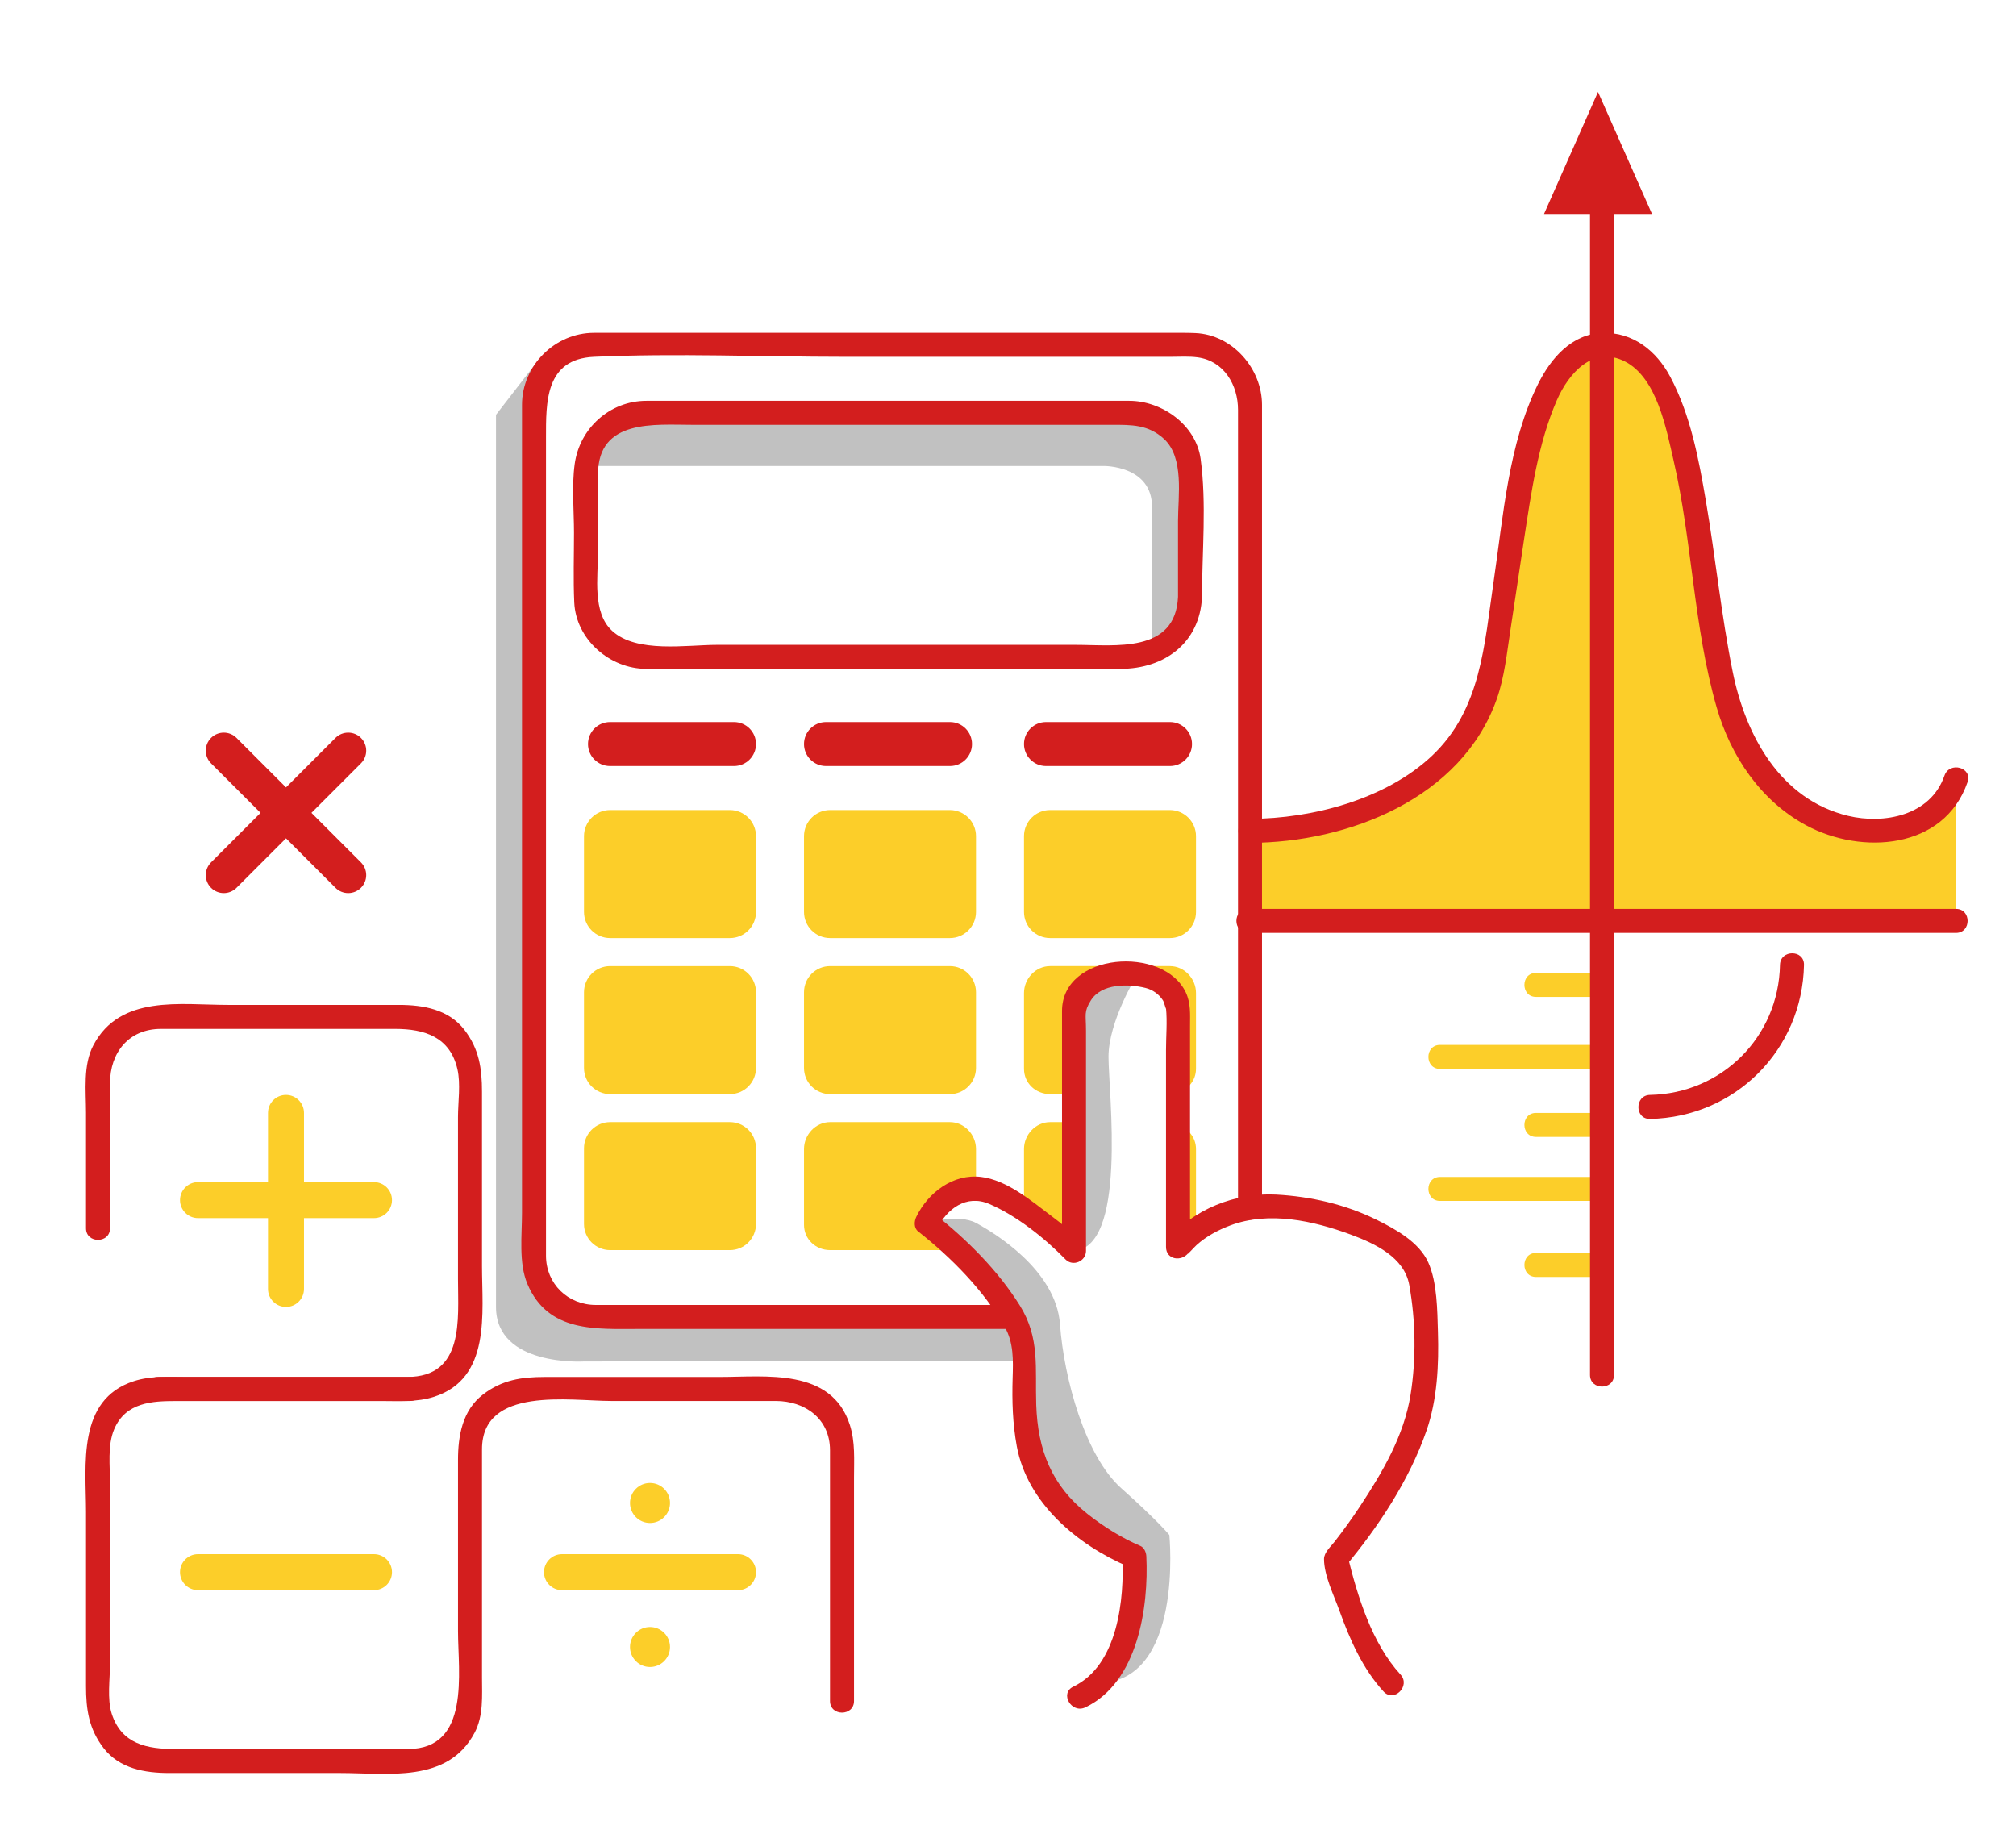 <?xml version="1.0" encoding="utf-8"?>
<!-- Generator: Adobe Illustrator 16.0.0, SVG Export Plug-In . SVG Version: 6.00 Build 0)  -->
<!DOCTYPE svg PUBLIC "-//W3C//DTD SVG 1.1//EN" "http://www.w3.org/Graphics/SVG/1.1/DTD/svg11.dtd">
<svg version="1.1" xmlns="http://www.w3.org/2000/svg" xmlns:xlink="http://www.w3.org/1999/xlink" x="0px" y="0px" width="504px"
	 height="457.483px" viewBox="0 0 504 457.483" enable-background="new 0 0 504 457.483" xml:space="preserve">
<g id="Layer_1" display="none">
</g>
<g id="Layer_2">
	<g>
		<path fill="#C1C1C1" d="M147.001,116.483h129c0,0,11.999-0.13,11.999,10.204s0,37,0,37s12-5.789,9.5-16.729
			c-2.498-10.938,2.879-35.57-5.977-40.754s-131.862-3.003-131.862-3.003S147.501,108.483,147.001,116.483z"/>
		<g>
			<path fill="#FCCE29" d="M313,207.688c0,0,53.25,0,60.25-40.5s8.376-81,28.376-81s21.438,40.5,28.438,81s36.968,40.5,36.968,40.5
				s17.969,1.5,21.969-13v35.796H313V207.688z"/>
		</g>
		<g>
			<g>
				<path fill="#FCCE29" d="M400.001,243.188c-5.333,0-10.667,0-16,0c-3.869,0-3.869,6,0,6c5.333,0,10.667,0,16,0
					C403.87,249.188,403.87,243.188,400.001,243.188L400.001,243.188z"/>
			</g>
		</g>
		<g>
			<g>
				<path fill="#FCCE29" d="M400.001,278.188c-5.333,0-10.667,0-16,0c-3.869,0-3.869,6,0,6c5.333,0,10.667,0,16,0
					C403.87,284.188,403.87,278.188,400.001,278.188L400.001,278.188z"/>
			</g>
		</g>
		<g>
			<g>
				<path fill="#FCCE29" d="M400.001,261.188c-13.333,0-26.667,0-40,0c-3.869,0-3.869,6,0,6c13.333,0,26.667,0,40,0
					C403.87,267.188,403.87,261.188,400.001,261.188L400.001,261.188z"/>
			</g>
		</g>
		<g>
			<g>
				<path fill="#FCCE29" d="M400.001,294.188c-13.333,0-26.667,0-40,0c-3.869,0-3.869,6,0,6c13.333,0,26.667,0,40,0
					C403.87,300.188,403.87,294.188,400.001,294.188L400.001,294.188z"/>
			</g>
		</g>
		<g>
			<g>
				<path fill="#FCCE29" d="M400.001,313.188c-5.333,0-10.667,0-16,0c-3.869,0-3.869,6,0,6c5.333,0,10.667,0,16,0
					C403.87,319.188,403.87,313.188,400.001,313.188L400.001,313.188z"/>
			</g>
		</g>
		<path fill="#C1C1C1" d="M255.241,340.188L146,340.313c0,0-22,1.375-22-13.625s0-223,0-223l10.875-14.063l-1.374,226.563
			c0,0-3.25,14.75,29,13s90.104-0.973,90.104-0.973L255.241,340.188z"/>
		<path fill="#C1C1C1" d="M284.084,243.985c0,0-6.959,11.351-6.959,20.185S282,312.688,268,312.688v-62.001
			C268,250.688,270.412,243.985,284.084,243.985z"/>
		<path fill="#C1C1C1" d="M231.656,305.688c0,0,8.012-2.333,12.345,0s20,11.666,21,25.333s6.333,33,15.333,41s12,11.667,12,11.667
			s3.715,37.022-17.976,37.022c0,0,10.642-23.022,7.976-30.022s-24.098-14.925-25.549-31.629S254.312,315.688,231.656,305.688z"/>
		<g>
			<g>
				<path fill="#D31E1E" d="M27.501,307.021c0-12.087,0-24.175,0-36.263c0-7.639,4.69-13.571,12.722-13.571
					c5.009,0,10.018,0,15.025,0c14.518,0,29.034,0,43.552,0c7.254,0,13.712,1.959,15.566,10.102
					c0.837,3.674,0.135,8.223,0.135,11.93c0,13.531,0,27.063,0,40.595c0,9.907,1.648,24.374-12.722,24.374
					c-20.76,0-41.52,0-62.278,0c-3.869,0-3.869,6,0,6c11.328,0,22.656,0,33.984,0c7.271,0,14.543,0,21.814,0
					c4.443,0,8.946,0.339,13.232-1.046c14.305-4.621,11.969-21.02,11.969-32.701c0-14.518,0-29.034,0-43.552
					c0-5.772-0.703-10.695-4.406-15.487c-3.963-5.126-10.325-6.214-16.355-6.214c-14.238,0-28.476,0-42.714,0
					c-11.98,0-26.967-2.611-33.671,10.056c-2.637,4.983-1.854,11.431-1.854,16.88c0,7.725,0,15.448,0,23.173
					c0,1.908,0,3.816,0,5.726C21.501,310.891,27.501,310.891,27.501,307.021L27.501,307.021z"/>
			</g>
		</g>
		<g>
			<g>
				<path fill="#D31E1E" d="M252.501,326.188c-24.472,0-48.944,0-73.417,0c-10.044,0-20.089,0-30.133,0
					c-6.956,0-12.45-5.281-12.45-12.302c0-1.887,0-3.774,0-5.662c0-55.857,0-111.714,0-167.571c0-10.389,0-20.778,0-31.167
					c0-8.854-0.265-19.747,12-20.298c20.768-0.933,41.789,0,62.572,0c27.222,0,54.442,0,81.663,0c2.189,0,4.483-0.161,6.663,0.135
					c6.653,0.901,10.102,6.96,10.102,13.12c0,7.325,0,14.65,0,21.977c0,56.275,0,112.551,0,168.826c0,2.912,0,5.825,0,8.737
					c0,3.869,6,3.869,6,0c0-49.184,0-98.367,0-147.551c0-17.739,0-35.479,0-53.218c0-9.072-7.363-17.549-16.635-17.965
					c-2.043-0.092-4.085-0.062-6.13-0.062c-11.092,0-22.184,0-33.275,0c-30.667,0-61.335,0-92.003,0c-6.318,0-12.638,0-18.957,0
					c-9.791,0-18,8.218-18,18.006c0,1.328,0,2.656,0,3.984c0,54.89,0,109.779,0,164.669c0,11.122,0,22.245,0,33.367
					c0,5.56-0.863,12.493,1.348,17.722c5.164,12.212,17.1,11.252,27.985,11.252c14.888,0,29.775,0,44.663,0
					c16.002,0,32.003,0,48.004,0C256.37,332.188,256.37,326.188,252.501,326.188L252.501,326.188z"/>
			</g>
		</g>
		<g>
			<g>
				<path fill="#D31E1E" d="M294.501,149.188c-0.638,14.212-15.784,12-25.622,12c-14.629,0-29.258,0-43.887,0
					c-15.231,0-30.463,0-45.694,0c-7.711,0-20.108,2.157-26.282-3.515c-4.979-4.574-3.515-13.504-3.515-19.588
					c0-6.512,0-13.023,0-19.535c0-13.916,14.212-12.362,23.703-12.362c29.753,0,59.505,0,89.257,0c5.192,0,10.386,0,15.579,0
					c4.807,0,9.032-0.081,12.946,3.515c5.118,4.702,3.515,14.305,3.515,20.548C294.501,136.563,294.501,142.875,294.501,149.188
					c0,3.869,6,3.869,6,0c0-11.323,1.173-23.262-0.349-34.494c-1.147-8.465-9.668-14.506-17.824-14.506c-2.688,0-5.376,0-8.064,0
					c-29.318,0-58.637,0-87.955,0c-8.237,0-16.474,0-24.71,0c-9.143,0-16.714,6.869-17.929,15.837
					c-0.758,5.585-0.169,11.554-0.169,17.168c0,5.776-0.198,11.589,0.062,17.36c0.417,9.285,8.903,16.635,17.982,16.635
					c7.981,0,15.963,0,23.944,0c24.068,0,48.137,0,72.204,0c7.493,0,14.985,0,22.478,0c10.897,0,19.812-6.455,20.33-18
					C300.675,145.317,294.674,145.335,294.501,149.188z"/>
			</g>
		</g>
		<path fill="#D31E1E" d="M189,185.983c0,3.037-2.463,5.5-5.5,5.5h-31c-3.037,0-5.5-2.463-5.5-5.5l0,0c0-3.037,2.463-5.5,5.5-5.5h31
			C186.537,180.483,189,182.946,189,185.983L189,185.983z"/>
		<path fill="#D31E1E" d="M243,185.983c0,3.037-2.463,5.5-5.5,5.5h-31c-3.037,0-5.5-2.463-5.5-5.5l0,0c0-3.037,2.463-5.5,5.5-5.5h31
			C240.537,180.483,243,182.946,243,185.983L243,185.983z"/>
		<path fill="#D31E1E" d="M298,185.983c0,3.037-2.463,5.5-5.5,5.5h-31c-3.037,0-5.5-2.463-5.5-5.5l0,0c0-3.037,2.463-5.5,5.5-5.5h31
			C295.537,180.483,298,182.946,298,185.983L298,185.983z"/>
		<path fill="none" stroke="#D31E1E" stroke-miterlimit="10" d="M107.001,340.188"/>
		<g>
			<g>
				<path fill="#D31E1E" d="M102.501,344.188c-11.328,0-22.656,0-33.984,0c-7.271,0-14.543,0-21.814,0
					c-4.443,0-8.946-0.339-13.232,1.046c-14.305,4.621-11.969,21.02-11.969,32.701c0,14.518,0,29.034,0,43.552
					c0,5.772,0.703,10.695,4.406,15.487c3.963,5.126,10.325,6.214,16.355,6.214c14.238,0,28.476,0,42.714,0
					c11.98,0,26.967,2.611,33.671-10.056c2.259-4.27,1.854-9.213,1.854-13.872c0-7.036,0-14.073,0-21.109c0-11.96,0-23.92,0-35.88
					c0-15.87,22.073-12.083,32.284-12.083c13.709,0,27.418,0,41.127,0c7.32,0,13.589,4.423,13.589,12.325c0,4.568,0,9.135,0,13.703
					c0,16.323,0,32.647,0,48.972c0,3.869,6,3.869,6,0c0-11.328,0-22.656,0-33.984c0-7.271,0-14.543,0-21.814
					c0-4.443,0.339-8.946-1.046-13.232c-4.62-14.305-21.02-11.969-32.701-11.969c-14.518,0-29.034,0-43.552,0
					c-5.772,0-10.695,0.703-15.487,4.406c-5.126,3.963-6.214,10.325-6.214,16.355c0,14.238,0,28.476,0,42.714
					c0,10.387,3.195,29.524-12.505,29.524c-12.798,0-25.596,0-38.394,0c-6.629,0-13.257,0-19.886,0
					c-6.867,0-13.322-1.179-15.787-8.81c-1.189-3.681-0.429-8.711-0.429-12.48c0-7.569,0-15.139,0-22.707c0-7.478,0-14.955,0-22.432
					c0-4.269-0.665-9.468,1.034-13.487c2.867-6.78,9.537-7.084,15.725-7.084c6.772,0,13.544,0,20.315,0c12.643,0,25.284,0,37.926,0
					C106.37,350.188,106.37,344.188,102.501,344.188L102.501,344.188z"/>
			</g>
		</g>
		<path fill="#FCCE29" d="M93.501,295.483H76v-17.296c0-2.485-2.015-4.5-4.5-4.5s-4.5,2.015-4.5,4.5v17.296H49.501
			c-2.485,0-4.5,2.015-4.5,4.5s2.015,4.5,4.5,4.5H67v17.704c0,2.485,2.015,4.5,4.5,4.5s4.5-2.015,4.5-4.5v-17.704h17.501
			c2.485,0,4.5-2.015,4.5-4.5S95.986,295.483,93.501,295.483z"/>
		<path fill="#D31E1E" d="M90.239,215.561l-12.375-12.374l12.375-12.374c1.758-1.758,1.758-4.606,0-6.364
			c-1.758-1.757-4.606-1.757-6.364,0l-12.374,12.374l-12.375-12.374c-1.757-1.757-4.606-1.757-6.363,0
			c-1.758,1.758-1.758,4.606,0,6.364l12.374,12.374l-12.374,12.374c-1.758,1.758-1.758,4.607,0,6.364
			c1.757,1.758,4.606,1.758,6.363,0l12.375-12.374l12.374,12.374c1.758,1.758,4.606,1.758,6.364,0
			C91.997,220.168,91.997,217.318,90.239,215.561z"/>
		<path fill="#FCCE29" d="M98,392.983c0,2.485-2.015,4.5-4.5,4.5h-44c-2.485,0-4.5-2.015-4.5-4.5l0,0c0-2.485,2.015-4.5,4.5-4.5h44
			C95.985,388.483,98,390.498,98,392.983L98,392.983z"/>
		<g>
			<path fill="#FCCE29" d="M189,392.983c0,2.485-2.015,4.5-4.5,4.5h-44c-2.485,0-4.5-2.015-4.5-4.5l0,0c0-2.485,2.015-4.5,4.5-4.5
				h44C186.985,388.483,189,390.498,189,392.983L189,392.983z"/>
			<circle fill="#FCCE29" cx="162.501" cy="411.688" r="5"/>
			<circle fill="#FCCE29" cx="162.501" cy="375.688" r="5"/>
		</g>
		<g>
			<g>
				<path fill="#D31E1E" d="M312.501,210.688c24.65-0.062,52.899-11.154,61.674-35.905c1.979-5.58,2.554-11.674,3.46-17.49
					c1.161-7.451,2.213-14.919,3.362-22.372c1.798-11.66,3.475-23.982,8.221-34.886c2.941-6.757,9.107-13.802,17.099-9.641
					c7.938,4.133,10.264,16.857,12.063,24.636c4.702,20.336,5.008,41.755,10.791,61.811c3.527,12.229,11.042,23.382,22.406,29.482
					c13.767,7.391,34.444,6.128,40.317-10.837c1.27-3.667-4.528-5.229-5.785-1.596c-3.491,10.084-15.22,12.165-24.063,10.051
					c-16.927-4.047-25.635-20.043-28.863-35.973c-2.856-14.1-4.287-28.499-6.699-42.68c-1.798-10.569-3.852-21.576-8.935-31.135
					c-3.457-6.501-9.334-11.168-16.917-10.939c-7.727,0.232-12.953,6.394-16.136,12.806c-7.373,14.855-8.673,32.995-11.063,49.151
					c-2.352,15.898-3.119,32.191-15.496,43.812c-11.536,10.831-29.843,15.666-45.435,15.705
					C308.633,204.697,308.631,210.697,312.501,210.688L312.501,210.688z"/>
			</g>
		</g>
		<g>
			<g>
				<path fill="#D31E1E" d="M489.001,227.188c-49.905,0-99.812,0-149.717,0c-9.095,0-18.188,0-27.283,0c-3.869,0-3.869,6,0,6
					c49.905,0,99.812,0,149.717,0c9.095,0,18.188,0,27.283,0C492.87,233.188,492.87,227.188,489.001,227.188L489.001,227.188z"/>
			</g>
		</g>
		<g>
			<g>
				<path fill="#D31E1E" d="M403.501,343.688c0-42.355,0-84.71,0-127.065c0-52.677,0-105.354,0-158.029c0-1.969,0-3.937,0-5.905
					c0-3.869-6-3.869-6,0c0,42.355,0,84.71,0,127.065c0,52.677,0,105.354,0,158.029c0,1.969,0,3.938,0,5.905
					C397.501,347.557,403.501,347.557,403.501,343.688L403.501,343.688z"/>
			</g>
		</g>
		<polygon fill="#D31E1E" points="386.001,53.483 413.001,53.483 399.501,22.983 		"/>
		<g>
			<g>
				<path fill="#D31E1E" d="M445.001,241.188c-0.347,17.977-14.523,32.153-32.5,32.5c-3.864,0.074-3.871,6.074,0,6
					c21.264-0.41,38.09-17.236,38.5-38.5C451.075,237.316,445.075,237.323,445.001,241.188L445.001,241.188z"/>
			</g>
		</g>
		<g>
			<path fill="#FCCE29" d="M189,227.953c0,3.606-2.924,6.53-6.53,6.53H152.53c-3.606,0-6.53-2.924-6.53-6.53v-18.939
				c0-3.606,2.924-6.53,6.53-6.53h29.939c3.606,0,6.53,2.924,6.53,6.53V227.953z"/>
			<path fill="#FCCE29" d="M244,227.953c0,3.606-2.924,6.53-6.53,6.53H207.53c-3.606,0-6.53-2.924-6.53-6.53v-18.939
				c0-3.606,2.924-6.53,6.53-6.53h29.939c3.606,0,6.53,2.924,6.53,6.53V227.953z"/>
			<path fill="#FCCE29" d="M299,227.953c0,3.606-2.924,6.53-6.53,6.53H262.53c-3.606,0-6.53-2.924-6.53-6.53v-18.939
				c0-3.606,2.924-6.53,6.53-6.53h29.939c3.606,0,6.53,2.924,6.53,6.53V227.953z"/>
			<path fill="#FCCE29" d="M189,266.953c0,3.606-2.924,6.53-6.53,6.53H152.53c-3.606,0-6.53-2.924-6.53-6.53v-18.939
				c0-3.606,2.924-6.53,6.53-6.53h29.939c3.606,0,6.53,2.924,6.53,6.53V266.953z"/>
			<path fill="#FCCE29" d="M244,266.953c0,3.606-2.924,6.53-6.53,6.53H207.53c-3.606,0-6.53-2.924-6.53-6.53v-18.939
				c0-3.606,2.924-6.53,6.53-6.53h29.939c3.606,0,6.53,2.924,6.53,6.53V266.953z"/>
			<path fill="#FCCE29" d="M189,305.953c0,3.606-2.924,6.53-6.53,6.53H152.53c-3.606,0-6.53-2.924-6.53-6.53v-18.939
				c0-3.606,2.924-6.53,6.53-6.53h29.939c3.606,0,6.53,2.924,6.53,6.53V305.953z"/>
			<path fill="#FCCE29" d="M231.656,305.688c0,0,4.344-9.077,12.344-8.644v-9.827c0-3.606-2.923-6.734-6.529-6.734h-29.939
				c-3.606,0-6.531,3.128-6.531,6.734v18.939c0,3.606,2.925,6.326,6.531,6.326h29.939c0.638,0,1.253,0.006,1.837-0.164
				C236.609,309.692,233.953,307.464,231.656,305.688z"/>
			<path fill="#FCCE29" d="M262.531,273.483H268v-20.796c0,0,0.918-9.332,13.25-9.332c12.334,0,12.75,8.666,12.75,8.666v21.34
				c3-0.854,5-3.307,5-6.204v-18.939c0-3.606-2.923-6.734-6.529-6.734h-29.939c-3.606,0-6.531,3.128-6.531,6.734v18.939
				C256,270.764,258.925,273.483,262.531,273.483z"/>
			<g>
				<path fill="#FCCE29" d="M294,311.688c0,0,1.679-1.901,4.576-4.055c0.109-0.475,0.424-0.967,0.424-1.476v-18.939
					c0-2.897-2-5.35-5-6.204V311.688z"/>
				<path fill="#FCCE29" d="M268.25,312.483H268v-32h-5.469c-3.606,0-6.531,3.128-6.531,6.734v15.51
					C264,308.197,268.241,312.483,268.25,312.483z"/>
			</g>
		</g>
		<g>
			<g>
				<path fill="#D31E1E" d="M271.35,426.776c13.17-6.295,15.839-25.11,15.235-37.756c-0.046-0.965-0.517-2.176-1.485-2.59
					c-4.721-2.021-9.227-4.835-13.241-8.016c-8.938-7.08-12.423-15.954-12.799-27.256c-0.304-9.109,0.979-16.686-4.072-24.789
					c-5.424-8.702-13.195-16.482-21.21-22.803c0.156,1.212,0.313,2.424,0.47,3.635c2.451-5.067,7.372-8.698,13.054-6.263
					c6.843,2.934,13.867,8.53,19.079,13.87c1.837,1.883,5.121,0.472,5.121-2.121c0-11.479,0-22.958,0-34.437
					c0-6.884,0-13.769,0-20.652c0-4.065-0.57-4.627,1.18-7.482c2.66-4.341,9.433-4.232,13.687-3.174
					c1.807,0.449,3.36,1.553,4.362,3.103c0.351,0.543,0.852,2.769,0.769,1.928c0.342,3.433,0.003,7.069,0.003,10.514
					c0,14.738,0,29.476,0,44.214c0,1.662,0,3.324,0,4.986c0,3.255,3.887,3.733,5.591,1.515c-0.805,1.047,1.568-1.554,2.041-1.98
					c2.42-2.186,5.402-3.775,8.436-4.912c9.664-3.621,20.777-1.17,30.117,2.288c6.109,2.263,13.387,5.691,14.627,12.588
					c1.608,8.934,1.754,18.426,0.337,27.384c-1.625,10.275-7.045,19.465-12.694,28.023c-1.979,2.998-4.09,5.92-6.294,8.757
					c-0.936,1.203-2.66,2.709-2.66,4.339c0,4.135,2.498,9.139,3.857,12.923c2.585,7.195,5.804,14.507,11.021,20.198
					c2.619,2.858,6.852-1.396,4.242-4.242c-7.174-7.826-10.739-19.528-13.229-29.677c-0.257,0.974-0.514,1.946-0.771,2.919
					c8.428-10.082,16.15-21.721,20.489-34.169c2.72-7.805,3.124-16.508,2.874-24.692c-0.163-5.342-0.173-12.36-2.406-17.352
					c-2.3-5.139-8.237-8.381-13.024-10.741c-7.756-3.825-16.413-5.788-25.016-6.256c-9.866-0.536-20.99,3.579-27.129,11.573
					c1.864,0.505,3.728,1.01,5.591,1.515c0-11.595,0-23.189,0-34.784c0-6.821,0-13.642,0-20.462c0-2.918,0.224-5.629-1.045-8.351
					c-5.494-11.791-30.955-10.104-30.955,4.618c0,11.798,0,23.595,0,35.393c0,8.195,0,16.392,0,24.587
					c1.707-0.707,3.414-1.414,5.121-2.121c-2.375-2.434-5.079-4.591-7.79-6.632c-5.035-3.79-11.079-8.956-17.552-9.749
					c-6.981-0.854-13.256,3.871-16.215,9.988c-0.538,1.112-0.63,2.769,0.47,3.635c8.321,6.563,16.267,14.614,21.612,23.815
					c2.301,3.96,2.144,8.406,2.009,12.829c-0.175,5.77-0.008,11.372,1.04,17.063c2.61,14.173,15.138,24.641,27.874,30.094
					c-0.495-0.863-0.99-1.727-1.485-2.59c0.504,10.555-1.039,27.211-12.265,32.576C264.831,423.265,267.877,428.437,271.35,426.776
					L271.35,426.776z"/>
			</g>
		</g>
	</g>
</g>
</svg>
